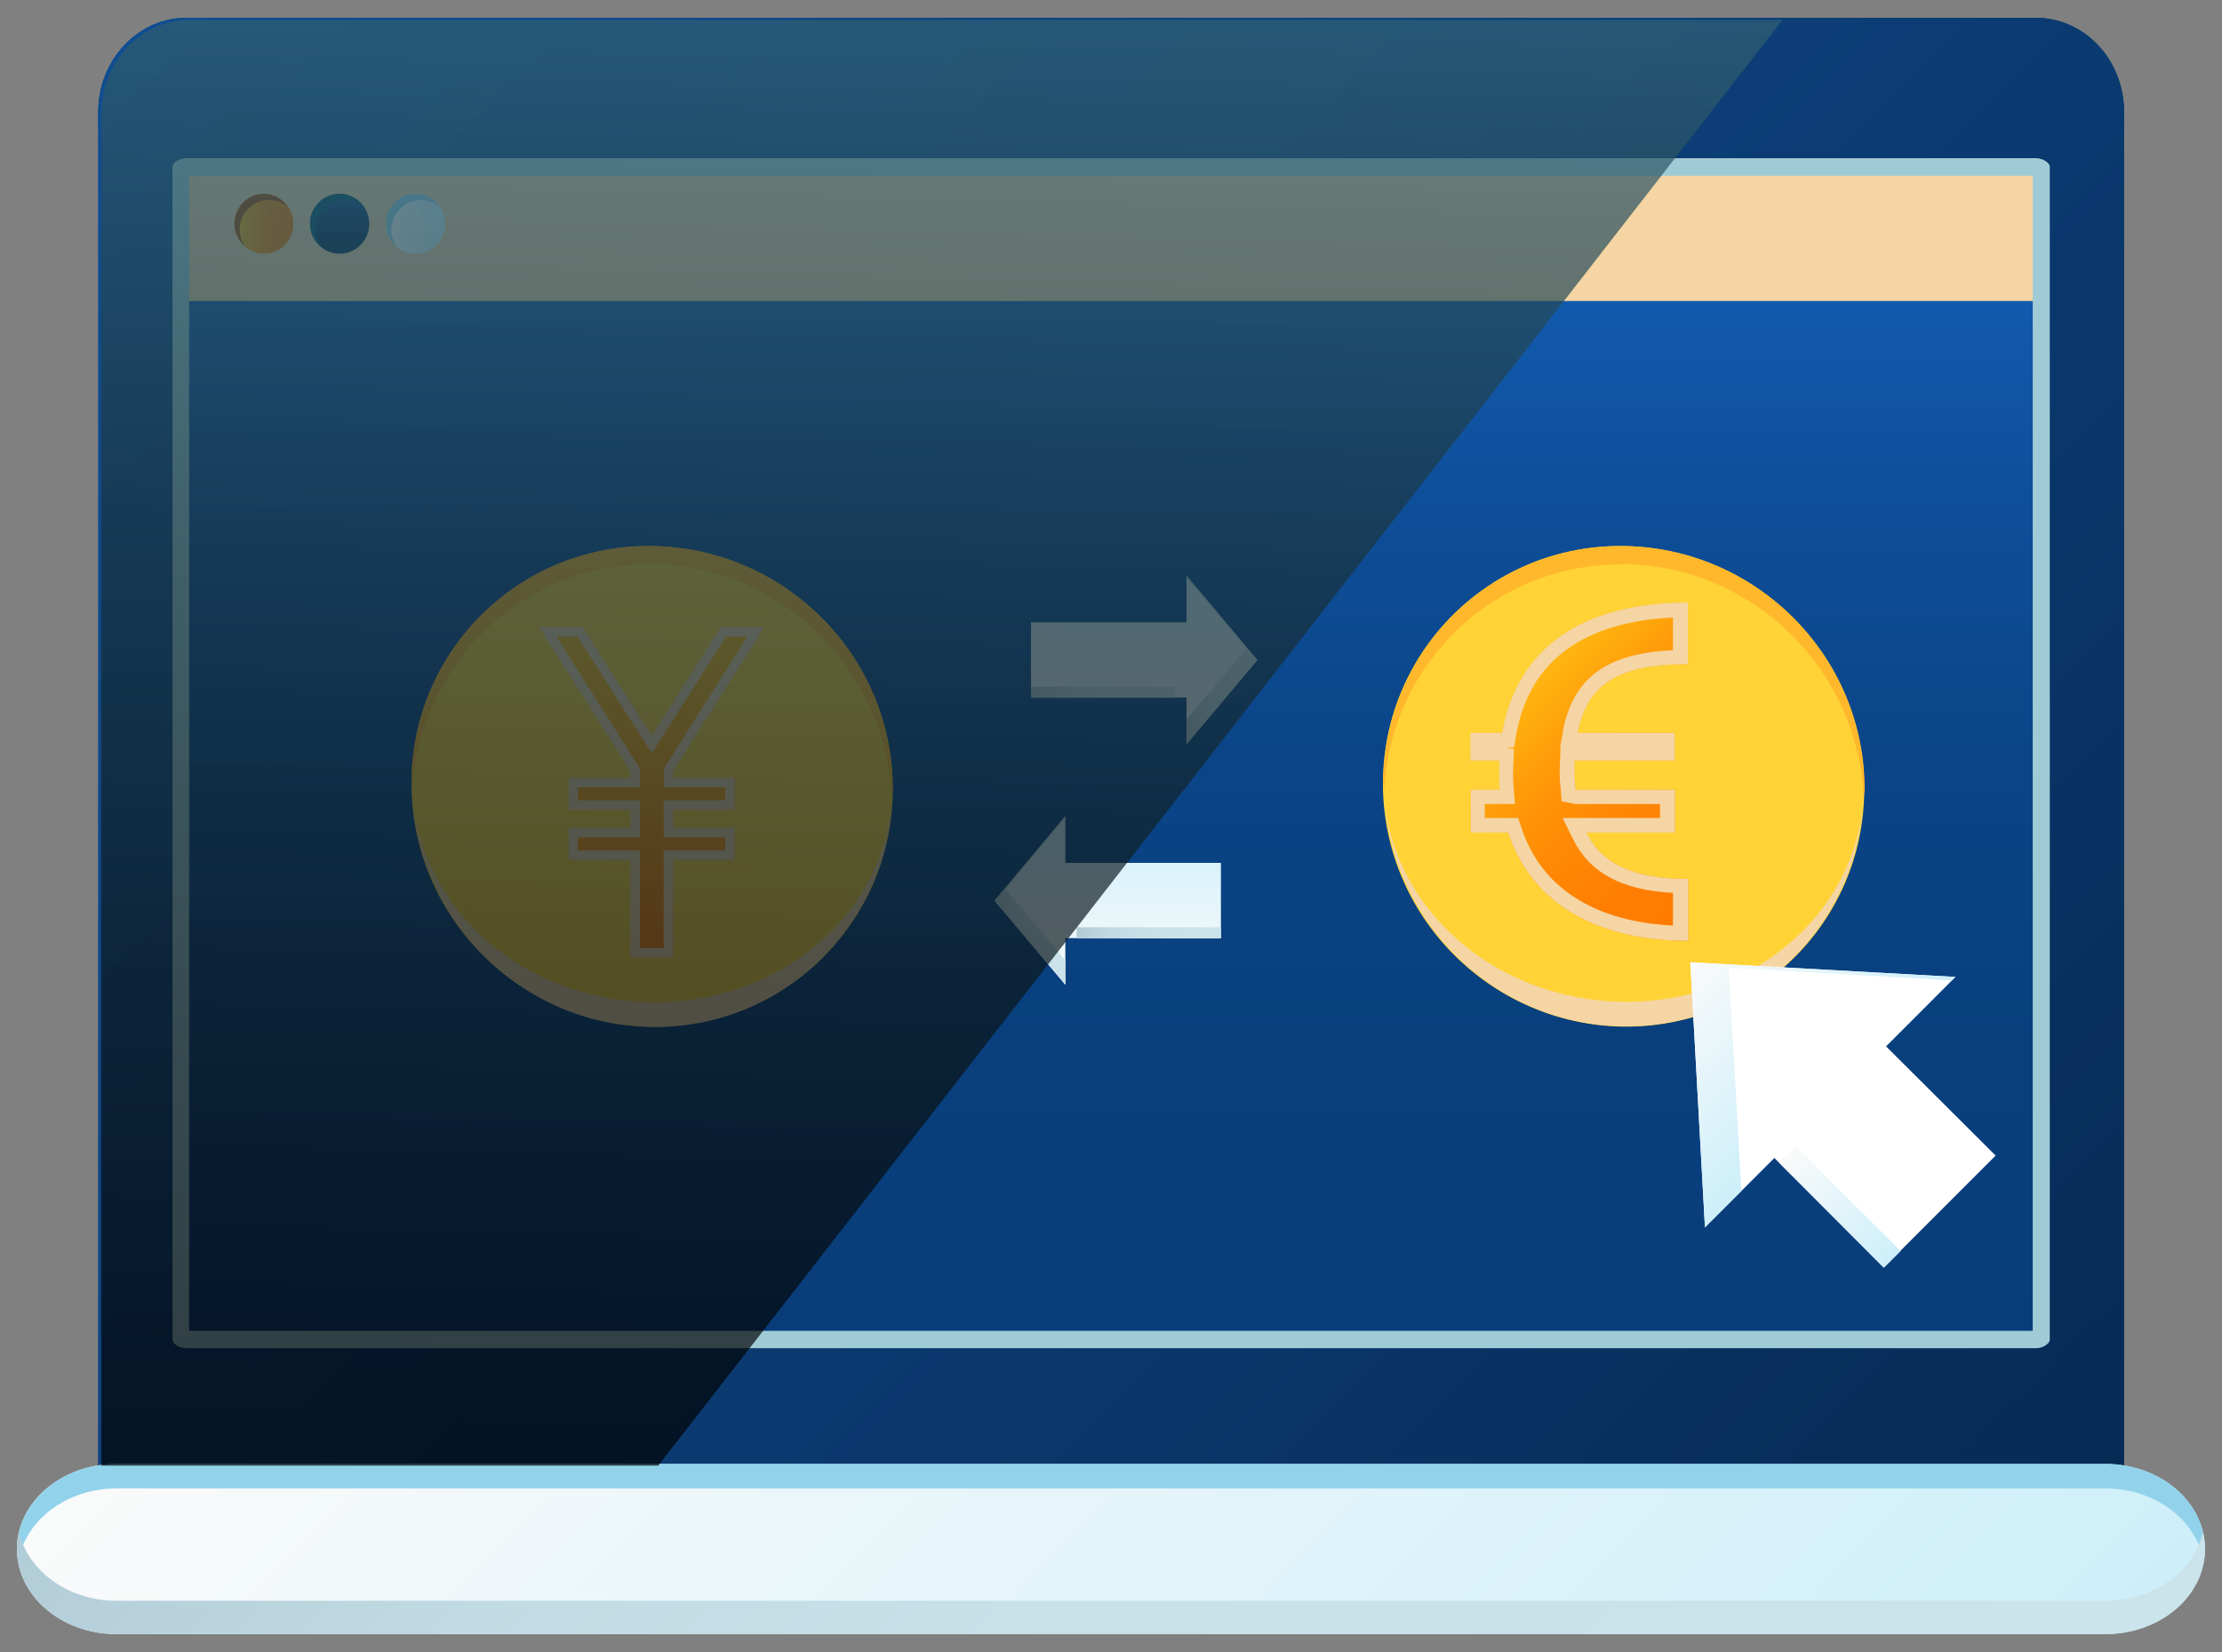 <svg width="78" height="58" viewBox="0 0 78 58" fill="none" xmlns="http://www.w3.org/2000/svg">
<rect x="0" y="0" width="78" height="58" fill="#808080" stroke="none"/>
<path d="M3.451 51.948C3.451 53.776 4.837 55.246 6.546 55.246H71.464C73.173 55.246 74.559 53.764 74.559 51.948V3.925C74.559 2.097 73.173 0.627 71.464 0.627H6.546C4.837 0.627 3.451 2.109 3.451 3.925V51.936V51.948Z" fill="url(#paint0_linear_983_6176)"/>
<g style="mix-blend-mode:screen">
<path d="M71.452 0.627H6.546C4.837 0.627 3.451 2.109 3.451 3.925V51.517C3.451 51.517 3.451 51.517 3.451 51.529V4.606C3.451 2.778 4.837 1.309 6.546 1.309H71.464C73.173 1.309 74.547 2.778 74.559 4.594V3.925C74.559 2.097 73.173 0.627 71.464 0.627L71.452 0.627Z" fill="#004C69"/>
</g>
<path d="M71.452 47.335C71.762 47.335 71.942 47.132 71.942 47.049V5.849C71.942 5.765 71.774 5.562 71.452 5.562H6.546C6.235 5.562 6.056 5.765 6.056 5.849V47.049C6.056 47.132 6.223 47.335 6.546 47.335H71.464H71.452Z" fill="url(#paint1_linear_983_6176)"/>
<path d="M3.451 51.948C3.451 53.776 4.837 55.246 6.546 55.246H71.464C73.173 55.246 74.559 53.764 74.559 51.948V3.925C74.559 2.097 73.173 0.627 71.464 0.627H6.546C4.837 0.627 3.451 2.109 3.451 3.925V51.936V51.948Z" fill="url(#paint2_linear_983_6176)"/>
<path d="M71.452 47.335C71.762 47.335 71.942 47.132 71.942 47.049V5.849C71.942 5.765 71.774 5.562 71.452 5.562H6.546C6.235 5.562 6.056 5.765 6.056 5.849V47.049C6.056 47.132 6.223 47.335 6.546 47.335H71.464H71.452Z" fill="url(#paint3_linear_983_6176)"/>
<path style="mix-blend-mode:screen" d="M71.452 47.335C71.762 47.335 71.942 47.132 71.942 47.049V5.849C71.942 5.765 71.774 5.562 71.452 5.562H6.546C6.235 5.562 6.056 5.765 6.056 5.849V47.049C6.056 47.132 6.223 47.335 6.546 47.335H71.464H71.452Z" fill="url(#paint4_linear_983_6176)"/>
<path d="M0.595 54.385C0.595 56.034 2.161 57.373 4.096 57.373H73.901C75.837 57.373 77.402 56.034 77.402 54.385C77.402 52.736 75.837 51.398 73.901 51.398H4.096C2.161 51.398 0.595 52.736 0.595 54.385Z" fill="url(#paint5_linear_983_6176)"/>
<g style="mix-blend-mode:screen">
<path d="M4.096 52.258H73.901C75.658 52.258 77.104 53.37 77.355 54.815C77.378 54.672 77.402 54.529 77.402 54.385C77.402 52.736 75.837 51.398 73.901 51.398H4.096C2.161 51.398 0.595 52.736 0.595 54.385C0.595 54.541 0.619 54.684 0.643 54.827C0.882 53.382 2.328 52.258 4.096 52.258Z" fill="#92D3EB"/>
</g>
<path style="mix-blend-mode:multiply" d="M73.901 56.202H4.096C2.399 56.202 0.99 55.162 0.667 53.8C0.619 53.991 0.595 54.182 0.595 54.385C0.595 56.034 2.161 57.373 4.096 57.373H73.901C75.837 57.373 77.402 56.034 77.402 54.385C77.402 54.182 77.378 53.991 77.331 53.8C77.008 55.174 75.598 56.202 73.901 56.202Z" fill="url(#paint6_linear_983_6176)"/>
<g style="mix-blend-mode:multiply">
<path d="M71.452 5.562H6.546C6.235 5.562 6.056 5.765 6.056 5.849V10.569H71.942V5.849C71.942 5.765 71.774 5.562 71.452 5.562Z" fill="#F5D5A4"/>
</g>
<path d="M10.298 7.857C10.298 8.442 9.832 8.908 9.271 8.908C8.709 8.908 8.231 8.43 8.231 7.857C8.231 7.283 8.697 6.805 9.271 6.805C9.844 6.805 10.298 7.271 10.298 7.857Z" fill="url(#paint7_linear_983_6176)"/>
<path d="M12.962 7.857C12.962 8.442 12.496 8.908 11.923 8.908C11.349 8.908 10.883 8.43 10.883 7.857C10.883 7.283 11.349 6.805 11.923 6.805C12.496 6.805 12.962 7.271 12.962 7.857Z" fill="url(#paint8_linear_983_6176)"/>
<path d="M15.627 7.857C15.627 8.442 15.161 8.908 14.587 8.908C14.014 8.908 13.548 8.43 13.548 7.857C13.548 7.283 14.014 6.805 14.587 6.805C15.161 6.805 15.627 7.271 15.627 7.857Z" fill="url(#paint9_linear_983_6176)"/>
<g style="mix-blend-mode:screen">
<path d="M8.41 8.072C8.41 7.486 8.876 7.02 9.45 7.02C9.701 7.02 9.928 7.128 10.107 7.283C9.916 6.996 9.617 6.805 9.271 6.805C8.697 6.805 8.231 7.271 8.231 7.857C8.231 8.179 8.374 8.454 8.601 8.645C8.494 8.478 8.41 8.287 8.41 8.072Z" fill="#AB4700"/>
</g>
<g style="mix-blend-mode:screen">
<path d="M11.075 8.072C11.075 7.486 11.54 7.02 12.114 7.02C12.365 7.02 12.592 7.128 12.771 7.283C12.58 6.996 12.281 6.805 11.923 6.805C11.349 6.805 10.883 7.271 10.883 7.857C10.883 8.179 11.027 8.454 11.254 8.645C11.146 8.478 11.062 8.287 11.062 8.072H11.075Z" fill="#004C69"/>
</g>
<g style="mix-blend-mode:screen">
<path d="M13.739 8.072C13.739 7.486 14.205 7.02 14.779 7.02C15.03 7.02 15.257 7.128 15.436 7.283C15.245 6.996 14.946 6.805 14.587 6.805C14.014 6.805 13.548 7.271 13.548 7.857C13.548 8.179 13.703 8.454 13.918 8.645C13.811 8.478 13.727 8.287 13.727 8.072H13.739Z" fill="#92D3EB"/>
</g>
<g style="mix-blend-mode:multiply">
<path d="M71.452 5.562H6.546C6.235 5.562 6.056 5.765 6.056 5.849V47.049C6.056 47.132 6.223 47.335 6.546 47.335H71.464C71.774 47.335 71.954 47.132 71.954 47.049V5.849C71.954 5.765 71.786 5.562 71.464 5.562H71.452ZM71.356 46.726H6.641V6.172H71.356V46.726Z" fill="#9FCBD6"/>
</g>
<path d="M31.34 27.739C31.316 32.411 27.516 36.103 22.856 36.044C18.196 35.96 14.42 32.148 14.444 27.465C14.468 22.816 18.268 19.088 22.928 19.172C27.6 19.256 31.363 23.079 31.34 27.739Z" fill="#FFD336"/>
<g style="mix-blend-mode:multiply">
<path d="M31.292 28.169C31.292 28.169 31.292 28.134 31.292 28.122C31.029 32.125 27.361 35.243 22.856 35.184C18.363 35.112 14.743 31.91 14.492 27.919V27.942C14.719 32.399 18.351 35.984 22.856 36.056C27.372 36.127 31.053 32.638 31.292 28.181V28.169Z" fill="#F5D5A4"/>
</g>
<g style="mix-blend-mode:screen">
<path d="M22.916 19.805C27.468 19.877 31.124 23.533 31.304 28.038C31.304 27.93 31.34 27.835 31.34 27.739C31.363 23.079 27.588 19.256 22.927 19.172C18.267 19.088 14.468 22.816 14.444 27.465C14.444 27.584 14.48 27.692 14.48 27.811C14.659 23.306 18.375 19.734 22.927 19.817L22.916 19.805Z" fill="#FFB82B"/>
</g>
<path d="M23.632 27.07L26.847 22.016H25.305L22.892 25.827L20.466 22.016H18.936L22.139 27.07V27.309H19.964V28.432H22.139V29.066H19.964V30.189H22.139V33.618H23.632V30.189H25.807V29.066H23.632V28.432H25.807V27.309H23.632V27.07Z" fill="url(#paint10_linear_983_6176)"/>
<g style="mix-blend-mode:multiply">
<path d="M23.633 27.07L26.835 22.016H25.305L22.88 25.827L20.454 22.016H18.925L22.127 27.07V27.309H19.964V28.432H22.127V29.066H19.964V30.189H22.127V33.618H23.633V30.189H25.795V29.066H23.633V28.432H25.795V27.309H23.633V27.07ZM25.461 27.644V28.098H23.298V29.4H25.461V29.854H23.298V33.283H22.462V29.854H20.287V29.4H22.462V28.098H20.287V27.644H22.462V26.974L19.534 22.35H20.275L22.88 26.449L25.485 22.35H26.238L23.31 26.974V27.644H25.473H25.461Z" fill="#F5D5A4"/>
</g>
<path d="M65.442 27.739C65.418 32.411 61.618 36.103 56.958 36.044C52.298 35.96 48.522 32.148 48.546 27.465C48.57 22.816 52.37 19.088 57.03 19.172C61.69 19.256 65.466 23.079 65.442 27.739Z" fill="#FFD336"/>
<g style="mix-blend-mode:multiply">
<path d="M65.394 28.157V28.11C65.131 32.113 61.463 35.231 56.958 35.172C52.465 35.1 48.845 31.898 48.594 27.907V27.919C48.821 32.376 52.453 35.96 56.958 36.032C61.475 36.103 65.155 32.614 65.394 28.157Z" fill="#F5D5A4"/>
</g>
<g style="mix-blend-mode:screen">
<path d="M57.03 19.805C61.582 19.889 65.239 23.533 65.418 28.038C65.418 27.93 65.454 27.835 65.454 27.739C65.478 23.079 61.702 19.256 57.042 19.172C52.382 19.088 48.582 22.816 48.558 27.465C48.558 27.584 48.594 27.692 48.594 27.811C48.773 23.306 52.489 19.734 57.042 19.817L57.03 19.805Z" fill="#FFB82B"/>
</g>
<path d="M59.252 23.33V21.155C55.608 21.155 53.266 22.697 52.728 25.732H51.617V26.7H52.633C52.633 26.843 52.621 26.974 52.621 27.118C52.621 27.321 52.633 27.524 52.645 27.727H51.629V29.233H52.944C53.744 31.706 56.05 33.032 59.264 33.032V30.858C57.365 30.858 56.241 30.344 55.692 29.233H58.798V27.727H55.309C55.297 27.536 55.273 27.333 55.273 27.118C55.273 26.974 55.273 26.831 55.273 26.7H58.786V25.732H55.381C55.716 24.011 56.839 23.318 59.252 23.318V23.33Z" fill="url(#paint11_linear_983_6176)"/>
<g style="mix-blend-mode:multiply">
<path d="M59.252 23.33V21.155C55.608 21.155 53.266 22.697 52.728 25.732H51.617V26.7H52.633C52.633 26.843 52.621 26.974 52.621 27.118C52.621 27.321 52.633 27.524 52.645 27.727H51.629V29.233H52.944C53.744 31.706 56.05 33.032 59.264 33.032V30.858C57.365 30.858 56.241 30.344 55.692 29.233H58.798V27.727H55.309C55.297 27.536 55.273 27.333 55.273 27.118C55.273 26.974 55.273 26.831 55.273 26.7H58.786V25.732H55.381C55.716 24.011 56.839 23.318 59.252 23.318V23.33ZM54.879 25.636L54.76 26.246H54.784C54.784 26.246 54.748 26.962 54.748 27.118C54.748 27.309 54.76 27.488 54.784 27.668L54.819 28.134L55.297 28.229H58.273V28.719H54.855L55.214 29.448C55.799 30.643 56.922 31.252 58.727 31.348V32.495C55.967 32.363 54.091 31.157 53.41 29.066L53.29 28.719H52.119V28.229H53.182L53.135 27.68C53.123 27.488 53.111 27.309 53.111 27.118L53.147 26.305L52.884 26.246H53.147L53.218 25.827C53.768 22.625 56.409 21.789 58.727 21.681V22.828C56.397 22.936 55.238 23.796 54.867 25.636H54.879Z" fill="#F5D5A4"/>
</g>
<path d="M41.651 26.126L44.137 23.175L41.651 20.212V21.849H36.191V24.489H41.651V26.126Z" fill="url(#paint12_linear_983_6176)"/>
<path style="mix-blend-mode:multiply" d="M41.257 24.107H36.191V24.501H41.257V24.107Z" fill="url(#paint13_linear_983_6176)"/>
<path style="mix-blend-mode:multiply" d="M41.651 20.212V20.283L43.742 22.78L41.651 25.266V26.126L44.137 23.175L41.651 20.212Z" fill="url(#paint14_linear_983_6176)"/>
<path d="M37.398 34.574L34.913 31.623L37.398 28.659V30.296H42.859V32.937H37.398V34.574Z" fill="url(#paint15_linear_983_6176)"/>
<path style="mix-blend-mode:multiply" d="M42.859 32.555H37.792V32.949H42.859V32.555Z" fill="url(#paint16_linear_983_6176)"/>
<path style="mix-blend-mode:multiply" d="M37.398 28.659V28.731L35.307 31.228L37.398 33.714V34.574L34.913 31.623L37.398 28.659Z" fill="url(#paint17_linear_983_6176)"/>
<path style="mix-blend-mode:screen" opacity="0.7" d="M3.559 3.997V51.458H23.107L62.574 0.699H6.653C4.945 0.699 3.559 2.169 3.559 3.997Z" fill="url(#paint18_linear_983_6176)"/>
<path d="M59.85 43.093L59.336 33.785L68.644 34.299L66.207 36.737L70.054 40.572L66.123 44.504L62.287 40.656L59.85 43.093Z" fill="white"/>
<path d="M63.035 40.238L62.452 40.821L66.135 44.506L66.718 43.923L63.035 40.238Z" fill="url(#paint19_linear_983_6176)"/>
<path d="M68.644 34.299L68.525 34.419L60.686 33.977L61.128 41.815L59.85 43.093L59.336 33.785L68.644 34.299Z" fill="url(#paint20_linear_983_6176)"/>
<defs>
<linearGradient id="paint0_linear_983_6176" x1="8.506" y1="-2.563" x2="69.492" y2="58.424" gradientUnits="userSpaceOnUse">
<stop stop-color="#104C91"/>
<stop offset="0.35" stop-color="#0D427F"/>
<stop offset="1" stop-color="#062A54"/>
</linearGradient>
<linearGradient id="paint1_linear_983_6176" x1="6.056" y1="26.449" x2="71.942" y2="26.449" gradientUnits="userSpaceOnUse">
<stop stop-color="#FAFAFA"/>
<stop offset="1" stop-color="#CDEFFA"/>
</linearGradient>
<linearGradient id="paint2_linear_983_6176" x1="8.506" y1="-2.563" x2="69.492" y2="58.424" gradientUnits="userSpaceOnUse">
<stop stop-color="#104C91"/>
<stop offset="0.35" stop-color="#0D427F"/>
<stop offset="1" stop-color="#062A54"/>
</linearGradient>
<linearGradient id="paint3_linear_983_6176" x1="38.999" y1="47.335" x2="38.999" y2="5.562" gradientUnits="userSpaceOnUse">
<stop stop-color="#062A54"/>
<stop offset="0.65" stop-color="#0D427F"/>
<stop offset="1" stop-color="#104C91"/>
</linearGradient>
<linearGradient id="paint4_linear_983_6176" x1="38.999" y1="47.335" x2="38.999" y2="5.562" gradientUnits="userSpaceOnUse">
<stop stop-color="#093D7A"/>
<stop offset="0.26" stop-color="#093F7D"/>
<stop offset="0.5" stop-color="#0B4588"/>
<stop offset="0.72" stop-color="#0E4F9A"/>
<stop offset="0.94" stop-color="#135EB4"/>
<stop offset="1" stop-color="#1563BD"/>
</linearGradient>
<linearGradient id="paint5_linear_983_6176" x1="19.247" y1="34.622" x2="58.75" y2="74.125" gradientUnits="userSpaceOnUse">
<stop stop-color="#FAFAFA"/>
<stop offset="1" stop-color="#CDEFFA"/>
</linearGradient>
<linearGradient id="paint6_linear_983_6176" x1="19.391" y1="35.064" x2="58.607" y2="74.28" gradientUnits="userSpaceOnUse">
<stop stop-color="#B0CCD6"/>
<stop offset="0.04" stop-color="#B4CFD9"/>
<stop offset="0.24" stop-color="#C1DAE3"/>
<stop offset="0.49" stop-color="#C8E1E9"/>
<stop offset="1" stop-color="#CBE3EB"/>
</linearGradient>
<linearGradient id="paint7_linear_983_6176" x1="8.231" y1="7.857" x2="10.298" y2="7.857" gradientUnits="userSpaceOnUse">
<stop stop-color="#FFBD14"/>
<stop offset="0.05" stop-color="#FFB511"/>
<stop offset="0.27" stop-color="#FF9B09"/>
<stop offset="0.5" stop-color="#FF8904"/>
<stop offset="0.74" stop-color="#FF7E01"/>
<stop offset="1" stop-color="#FF7B00"/>
</linearGradient>
<linearGradient id="paint8_linear_983_6176" x1="11.935" y1="8.908" x2="11.935" y2="6.793" gradientUnits="userSpaceOnUse">
<stop stop-color="#062A54"/>
<stop offset="0.27" stop-color="#062B57"/>
<stop offset="0.52" stop-color="#083262"/>
<stop offset="0.75" stop-color="#0B3C74"/>
<stop offset="0.98" stop-color="#0F4A8E"/>
<stop offset="1" stop-color="#104C91"/>
</linearGradient>
<linearGradient id="paint9_linear_983_6176" x1="13.56" y1="7.857" x2="15.627" y2="7.857" gradientUnits="userSpaceOnUse">
<stop stop-color="#FAFAFA"/>
<stop offset="1" stop-color="#CDEFFA"/>
</linearGradient>
<linearGradient id="paint10_linear_983_6176" x1="22.892" y1="33.618" x2="22.892" y2="22.016" gradientUnits="userSpaceOnUse">
<stop stop-color="#FF7B00"/>
<stop offset="0.02" stop-color="#FF7C00"/>
<stop offset="0.67" stop-color="#FFAB0E"/>
<stop offset="1" stop-color="#FFBD14"/>
</linearGradient>
<linearGradient id="paint11_linear_983_6176" x1="53.625" y1="23.39" x2="61.26" y2="31.013" gradientUnits="userSpaceOnUse">
<stop stop-color="#FFBD14"/>
<stop offset="0.05" stop-color="#FFB511"/>
<stop offset="0.27" stop-color="#FF9B09"/>
<stop offset="0.5" stop-color="#FF8904"/>
<stop offset="0.74" stop-color="#FF7E01"/>
<stop offset="1" stop-color="#FF7B00"/>
</linearGradient>
<linearGradient id="paint12_linear_983_6176" x1="40.158" y1="26.126" x2="40.158" y2="20.212" gradientUnits="userSpaceOnUse">
<stop stop-color="#FAFAFA"/>
<stop offset="1" stop-color="#CDEFFA"/>
</linearGradient>
<linearGradient id="paint13_linear_983_6176" x1="36.191" y1="24.298" x2="41.257" y2="24.298" gradientUnits="userSpaceOnUse">
<stop stop-color="#B0CCD6"/>
<stop offset="0.04" stop-color="#B4CFD9"/>
<stop offset="0.24" stop-color="#C1DAE3"/>
<stop offset="0.49" stop-color="#C8E1E9"/>
<stop offset="1" stop-color="#CBE3EB"/>
</linearGradient>
<linearGradient id="paint14_linear_983_6176" x1="41.651" y1="23.175" x2="44.137" y2="23.175" gradientUnits="userSpaceOnUse">
<stop stop-color="#B0CCD6"/>
<stop offset="0.04" stop-color="#B4CFD9"/>
<stop offset="0.24" stop-color="#C1DAE3"/>
<stop offset="0.49" stop-color="#C8E1E9"/>
<stop offset="1" stop-color="#CBE3EB"/>
</linearGradient>
<linearGradient id="paint15_linear_983_6176" x1="38.892" y1="34.574" x2="38.892" y2="28.659" gradientUnits="userSpaceOnUse">
<stop stop-color="#FAFAFA"/>
<stop offset="1" stop-color="#CDEFFA"/>
</linearGradient>
<linearGradient id="paint16_linear_983_6176" x1="37.792" y1="32.746" x2="42.859" y2="32.746" gradientUnits="userSpaceOnUse">
<stop stop-color="#B0CCD6"/>
<stop offset="0.04" stop-color="#B4CFD9"/>
<stop offset="0.24" stop-color="#C1DAE3"/>
<stop offset="0.49" stop-color="#C8E1E9"/>
<stop offset="1" stop-color="#CBE3EB"/>
</linearGradient>
<linearGradient id="paint17_linear_983_6176" x1="34.913" y1="31.623" x2="37.398" y2="31.623" gradientUnits="userSpaceOnUse">
<stop stop-color="#B0CCD6"/>
<stop offset="0.04" stop-color="#B4CFD9"/>
<stop offset="0.24" stop-color="#C1DAE3"/>
<stop offset="0.49" stop-color="#C8E1E9"/>
<stop offset="1" stop-color="#CBE3EB"/>
</linearGradient>
<linearGradient id="paint18_linear_983_6176" x1="33.12" y1="0.305" x2="31.686" y2="56.094" gradientUnits="userSpaceOnUse">
<stop stop-color="#306173"/>
<stop offset="0.07" stop-color="#2B5767"/>
<stop offset="0.36" stop-color="#18313B"/>
<stop offset="0.63" stop-color="#0B161A"/>
<stop offset="0.85" stop-color="#020507"/>
<stop offset="1"/>
</linearGradient>
<linearGradient id="paint19_linear_983_6176" x1="62.745" y1="40.527" x2="66.428" y2="44.211" gradientUnits="userSpaceOnUse">
<stop stop-color="#FAFAFA"/>
<stop offset="1" stop-color="#CDEFFA"/>
</linearGradient>
<linearGradient id="paint20_linear_983_6176" x1="59.327" y1="33.783" x2="64.244" y2="38.7" gradientUnits="userSpaceOnUse">
<stop stop-color="#FAFAFA"/>
<stop offset="1" stop-color="#CDEFFA"/>
</linearGradient>
</defs>
</svg>
